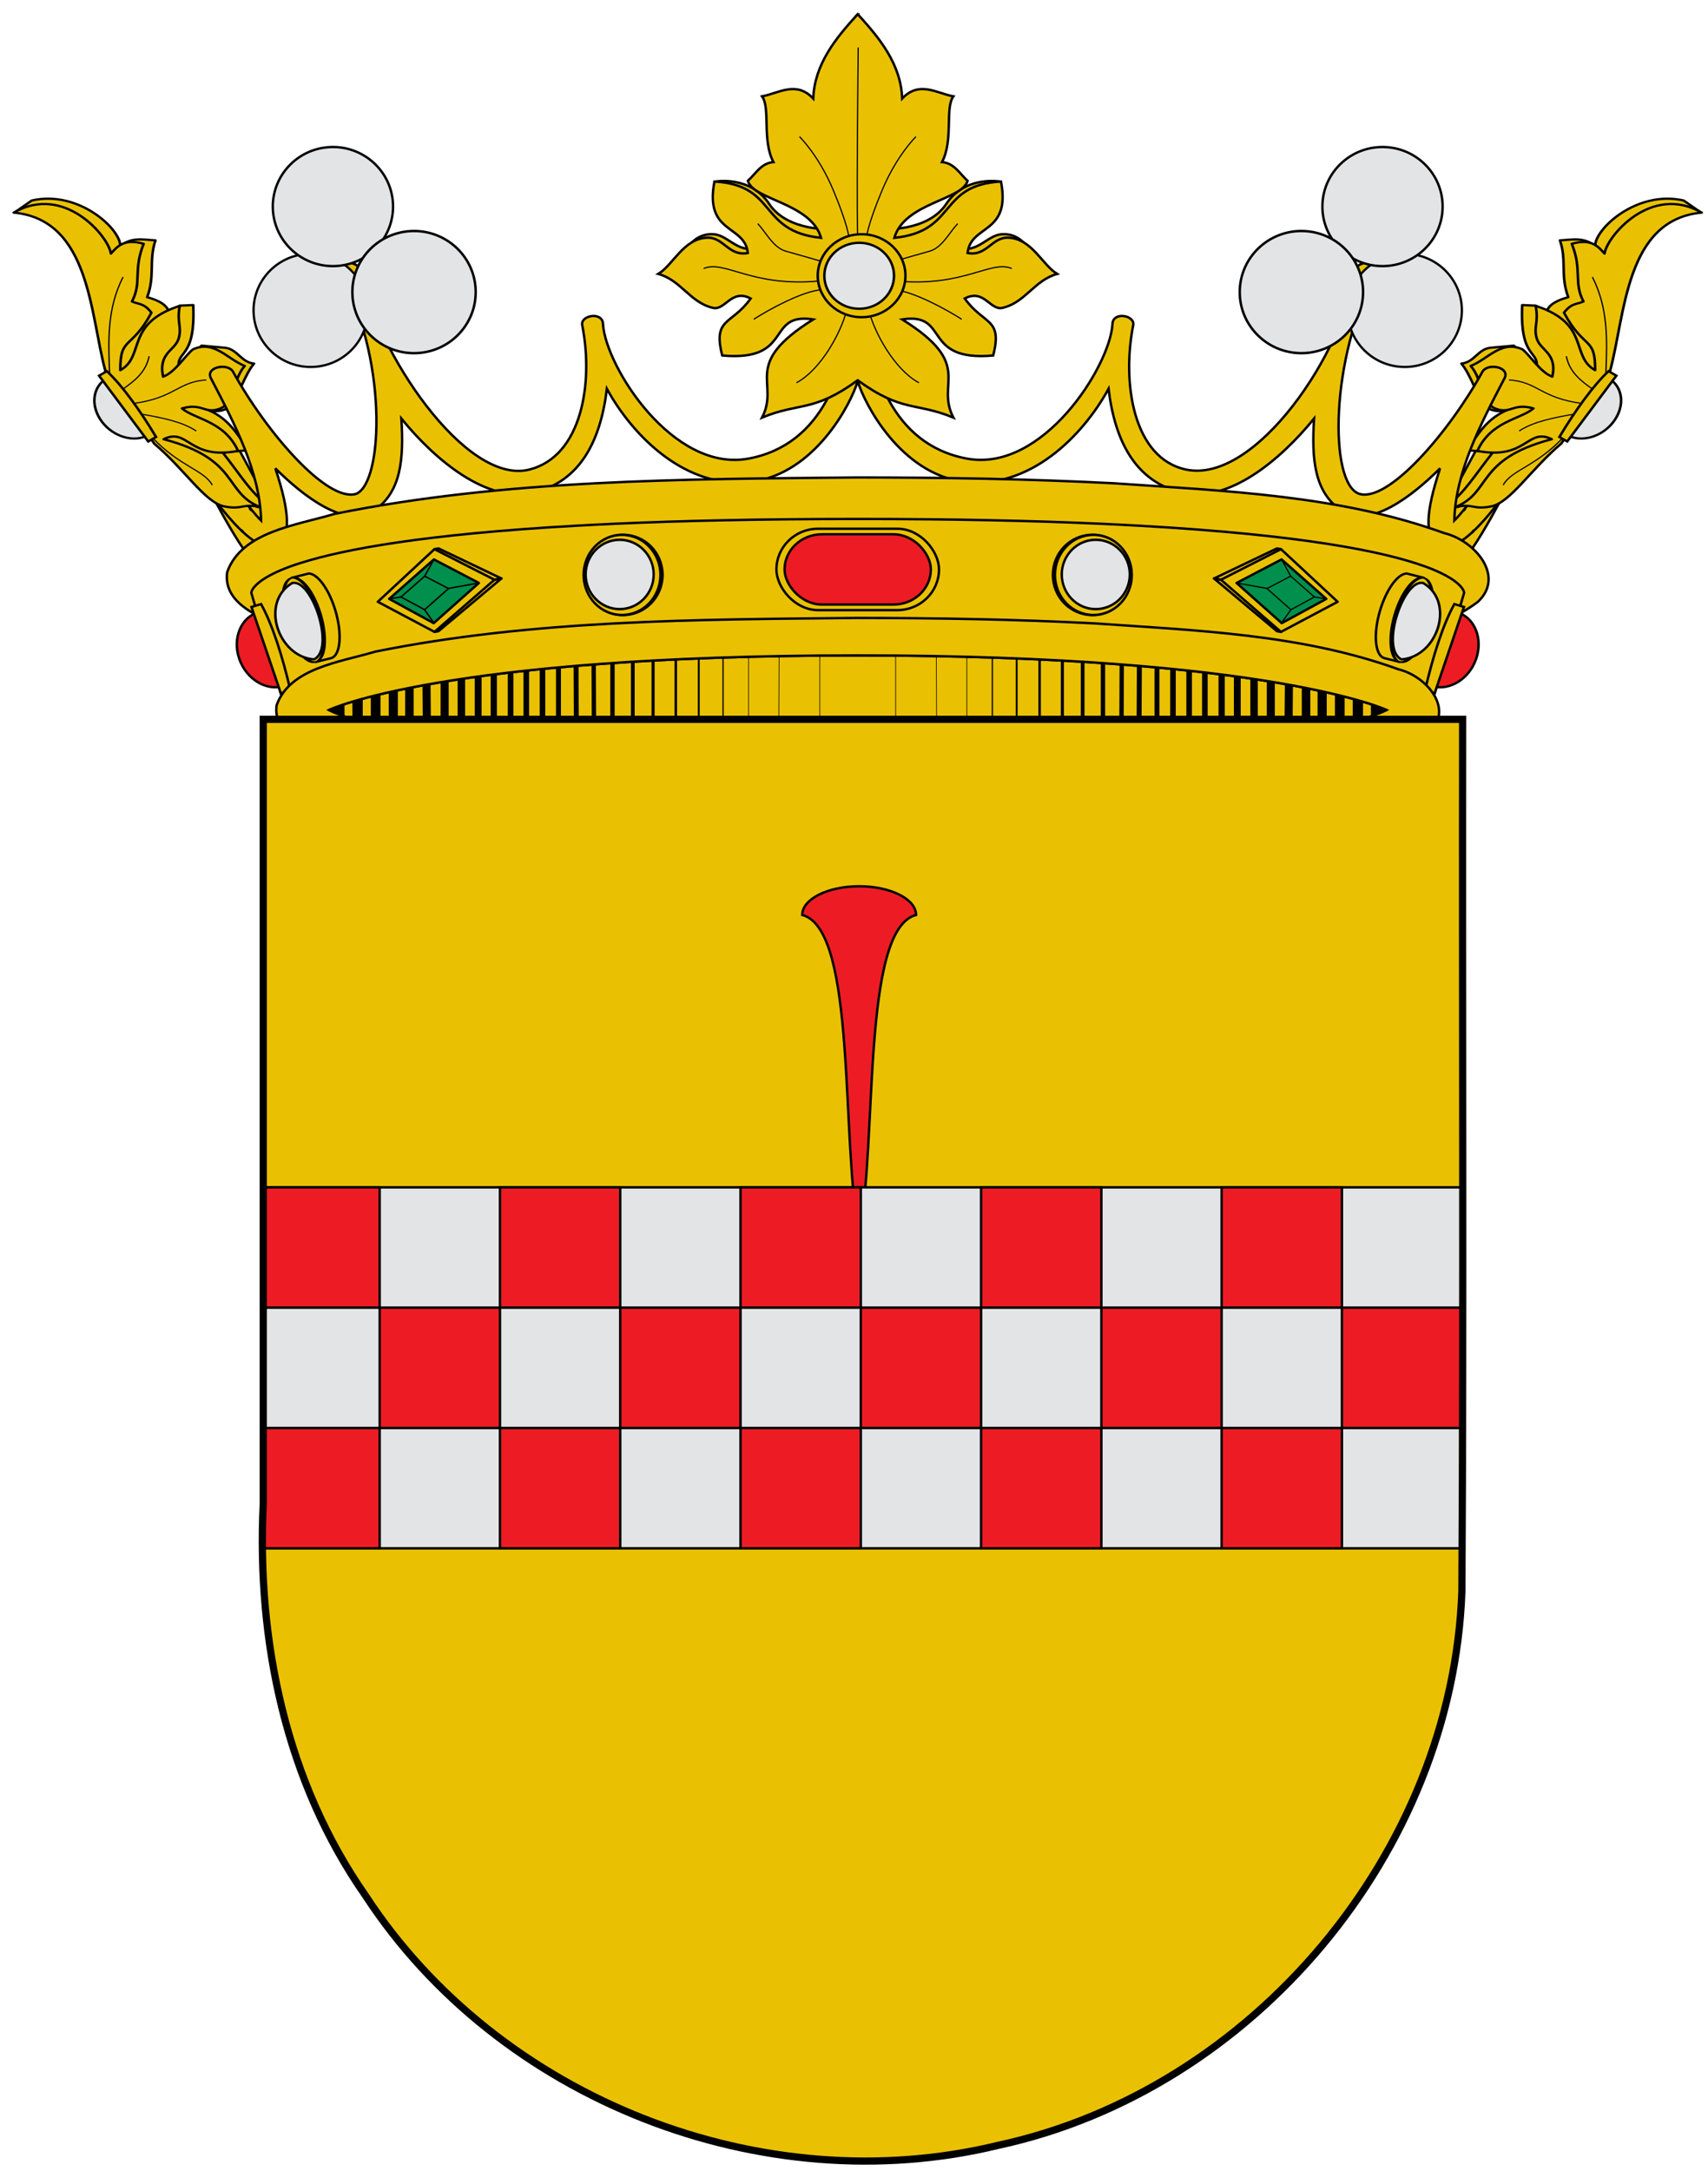<?xml version="1.0" encoding="UTF-8" standalone="no"?>
<!-- Created with Inkscape (http://www.inkscape.org/) -->

<svg
   xmlns:dc="http://purl.org/dc/elements/1.1/"
   xmlns:cc="http://creativecommons.org/ns#"
   xmlns:rdf="http://www.w3.org/1999/02/22-rdf-syntax-ns#"
   xmlns:svg="http://www.w3.org/2000/svg"
   xmlns="http://www.w3.org/2000/svg"
   xmlns:sodipodi="http://sodipodi.sourceforge.net/DTD/sodipodi-0.dtd"
   xmlns:inkscape="http://www.inkscape.org/namespaces/inkscape"
   width="710"
   height="901.977"
   id="svg3364"
   sodipodi:version="0.32"
   inkscape:version="0.48.2 r9819"
   sodipodi:docname="marques de ayamonte.svg"
   inkscape:output_extension="org.inkscape.output.svg.inkscape"
   version="1.0"
   sodipodi:modified="true">
  <defs
     id="defs3366">
    <clipPath
       clipPathUnits="userSpaceOnUse"
       id="clipPath4104">
      <path
         inkscape:connector-curvature="0"
         style="fill:none;stroke:#000000;stroke-width:3;stroke-linecap:butt;stroke-linejoin:miter;stroke-miterlimit:4;stroke-opacity:1;stroke-dasharray:none;stroke-dashoffset:0;marker:none;visibility:visible;display:inline;overflow:visible;enable-background:accumulate"
         d="m 551.361,33.443 c -0.204,120.745 0.411,241.503 -0.312,362.239 -3.847,108.357 -86.787,207.326 -192.7,230.21 -97.983,23.87 -207.672,-19.027 -262.977,-103.621 C 62.249,474.959 50.051,416.41 52.783,359.418 c 0,-108.658 0,-217.317 0,-325.975 166.193,0 332.386,0 498.578,0 z"
         id="path4106" />
    </clipPath>
    <clipPath
       clipPathUnits="userSpaceOnUse"
       id="clipPath4090">
      <path
         inkscape:connector-curvature="0"
         style="fill:none;stroke:#000000;stroke-width:3;stroke-linecap:butt;stroke-linejoin:miter;stroke-miterlimit:4;stroke-opacity:1;stroke-dasharray:none;stroke-dashoffset:0;marker:none;visibility:visible;display:inline;overflow:visible;enable-background:accumulate"
         d="m 549.448,37.269 c -0.204,120.745 0.411,241.503 -0.312,362.239 -3.847,108.357 -86.787,207.326 -192.7,230.21 -97.983,23.87 -207.672,-19.027 -262.977,-103.621 -33.122,-47.311 -45.32,-105.86 -42.589,-162.852 0,-108.658 0,-217.317 0,-325.975 166.193,0 332.386,0 498.578,0 z"
         id="path4092" />
    </clipPath>
  </defs>
  <sodipodi:namedview
     id="base"
     pagecolor="#ffffff"
     bordercolor="#666666"
     borderopacity="1.0"
     inkscape:pageopacity="0.0"
     inkscape:pageshadow="2"
     inkscape:zoom="0.56156871"
     inkscape:cx="245.55536"
     inkscape:cy="478.13145"
     inkscape:document-units="px"
     inkscape:current-layer="layer1"
     inkscape:window-width="1280"
     inkscape:window-height="742"
     inkscape:window-x="0"
     inkscape:window-y="0"
     width="550px"
     height="975px"
     showguides="true"
     inkscape:guide-bbox="true"
     showgrid="true"
     inkscape:window-maximized="0"
     inkscape:snap-global="true" />
  <g
     inkscape:label="Capa 1"
     inkscape:groupmode="layer"
     id="layer1"
     transform="translate(13.368,-181.007)">
    <g
       transform="matrix(1.282,0,0,1.269,-149.934,-141.894)"
       id="g2981">
      <path
         inkscape:connector-curvature="0"
         style="fill:#eac102;fill-rule:evenodd;stroke:#000000;stroke-width:0.784px;stroke-linecap:butt;stroke-linejoin:miter;stroke-opacity:1"
         d="m 596.594,411.785 c -8.118,15.083 -17.828,34.407 -25.332,32.044 -1.618,-0.647 -2.145,-4.401 0.277,-16.547 l 14.673,-27.447 c 2.03,-3.12 7.798,-0.757 8.167,2.495 l 2.215,9.456 z"
         id="path8972-1"
         sodipodi:nodetypes="cccccc" />
      <g
         id="g2970">
        <path
           inkscape:connector-curvature="0"
           style="fill:#eac102;fill-rule:evenodd;stroke:#000000;stroke-width:0.784px;stroke-linecap:butt;stroke-linejoin:miter;stroke-opacity:1"
           d="m 172.687,411.785 c 8.118,15.083 17.828,34.407 25.332,32.044 1.618,-0.647 2.145,-4.401 -0.277,-16.547 l -14.673,-27.447 c -2.03,-3.12 -7.798,-0.757 -8.167,2.495 l -2.215,9.456 z"
           id="path8966-7"
           sodipodi:nodetypes="cccccc" />
        <path
           inkscape:connector-curvature="0"
           id="path8968-4"
           d="m 185.113,428.459 2.675,-7.438 c -5.424,-6.621 -13.806,-18.692 -22.785,-33.699 -1.856,-3.106 -8.216,-1.273 -6.699,2.177 12.12,21.777 20.733,33.233 26.809,38.961 z"
           style="fill:#eac102;fill-rule:evenodd;stroke:#000000;stroke-width:0.784px;stroke-linecap:butt;stroke-linejoin:miter;stroke-opacity:1" />
        <g
           transform="matrix(0.393,0,0,0.349,-776.354,331.259)"
           id="g8978-0">
          <path
             inkscape:connector-curvature="0"
             style="fill:#eac102;fill-rule:evenodd;stroke:#000000;stroke-width:2.118;stroke-linecap:round;stroke-linejoin:round;stroke-miterlimit:4;stroke-opacity:1;stroke-dasharray:none"
             d="m 2259.22,-21.284 13.513,-10.7 c 38.724,-10.032 73.253,26.827 73.025,42.666 9.679,-8.806 19.359,-5.788 29.038,-5.28 -5.725,18.921 -0.138,33.015 -6.864,53.325 8.969,2.785 15.989,6.738 17.951,13.727 l 8.975,-5.808 11.087,-0.528 c 2.122,52.753 -15.08,41.159 -11.615,60.716 l 18.479,-22.703 20.063,2.112 c 9.82,1.864 12.627,13.462 23.23,14.783 -7.483,10.116 -12.039,27.911 -19.007,40.126 -8.556,6.212 -16.075,5.173 -23.231,1.584 23.334,8.588 29.449,28.737 38.542,39.598 -9.559,0.528 -18.142,1.584 -22.175,2.112 14.738,21.028 23.153,37.859 37.486,49.629 l -8.447,1.584 -43.821,-21.647 -36.958,-38.014 -45.405,-70.22 -1.584,-110.873 c -23.151,-11.794 -19.606,-39.159 -72.283,-36.19 z"
             id="path8980-9"
             sodipodi:nodetypes="ccccccccccccccccccccccc" />
          <path
             inkscape:connector-curvature="0"
             style="fill:#eac102;fill-rule:evenodd;stroke:#000000;stroke-width:2.118px;stroke-linecap:butt;stroke-linejoin:round;stroke-opacity:1"
             d="m 2257.836,-20.617 c 63.056,6.588 63.011,95.73 75.585,148.407 l 40.318,68.266 c 25.497,24.639 41.98,55.29 57.751,58.904 15.276,3.5 14.218,-3.019 29.758,0.658 -30.425,-13.526 -16.494,-44.747 -79.72,-63.685 20.446,-11.327 20.445,19.878 61.394,10.996 -11.231,-28.088 -35.371,-29.443 -46.274,-39.86 16.707,-5.397 18.54,5.343 30.697,0.458 13.499,-5.423 10.385,-26.335 21.075,-40.318 -13.993,-6.173 -25.368,-24.565 -42.609,-15.578 -5.992,4.969 -14.814,21.736 -24.741,25.657 -4.177,-22.38 9.867,-24.388 12.829,-35.737 2.934,-11.245 -1.754,-14.662 0.916,-30.697 -45.422,16.762 -28.28,47.084 -49.031,60.369 -0.213,-32.214 8.898,-18.514 25.665,-53.954 -6.33,-9.421 -10.793,-7.643 -16.036,-10.538 8.329,-18.001 0.795,-28.962 9.621,-54.063 -16.679,-5.572 -22.356,3.466 -27.032,9.163 -1.695,-15.593 -38.161,-65.957 -80.167,-38.448 z"
             id="path8982-4"
             sodipodi:nodetypes="ccczcccczccczccccccc" />
          <path
             inkscape:connector-curvature="0"
             id="path8984-8"
             style="fill:none;stroke:#000000;stroke-width:1.059;stroke-linecap:butt;stroke-linejoin:miter;stroke-miterlimit:4;stroke-opacity:1;stroke-dasharray:none"
             d="m 2348.03,39.813 c -13.443,30.094 -12.093,60.188 -11.112,90.282 m 32.641,-15.973 c -2.704,15.121 -12.25,23.4 -22.223,31.252 m 69.448,-9.028 c -23.958,1.778 -25.712,17.052 -61.114,22.223 m 6.945,9.723 c 17.158,3.445 34.119,7.087 45.836,15.973 m -36.807,5.556 c 23.369,28.198 42.978,30.734 50.002,45.141" />
          <g
             id="g8986-8"
             transform="matrix(-0.928,0.61,0.61,0.928,3844.27,-1752.902)">
            <path
               inkscape:connector-curvature="0"
               style="fill:#e3e4e5;fill-opacity:1;fill-rule:nonzero;stroke:#000000;stroke-width:1.907;stroke-linecap:butt;stroke-linejoin:miter;stroke-miterlimit:4;stroke-opacity:1;stroke-dasharray:none;stroke-dashoffset:0;marker:none;visibility:visible;display:inline;overflow:visible;enable-background:accumulate"
               d="m 2069.062,730.688 c 0.224,0.008 0.431,0.094 0.656,0.094 12.759,0 23.094,-12.766 23.094,-28.5 0,-15.734 -10.335,-28.5 -23.094,-28.5 -0.225,0 -0.432,0.086 -0.656,0.094 l 0,56.812 z"
               id="path8988-2" />
            <path
               inkscape:connector-curvature="0"
               style="fill:#eac102;fill-opacity:1;fill-rule:nonzero;stroke:#000000;stroke-width:1.907;stroke-linecap:butt;stroke-linejoin:miter;stroke-miterlimit:4;stroke-opacity:1;stroke-dashoffset:0;marker:none;visibility:visible;display:inline;overflow:visible;enable-background:accumulate"
               d="m 2066.286,668.732 6.95,0 0,66.529 -6.95,0 c -2.458,-25.69 -2.862,-50.125 0,-66.529 z"
               id="path8990-4"
               sodipodi:nodetypes="ccccc" />
          </g>
        </g>
      </g>
      <g
         id="g2960">
        <path
           inkscape:connector-curvature="0"
           id="path8974-5"
           d="m 581.412,421.114 2.675,7.438 c 6.081,-5.7 14.716,-17.172 26.895,-39.054 1.517,-3.45 -4.843,-5.282 -6.699,-2.177 -9.021,15.077 -17.45,27.193 -22.871,33.793 z"
           style="fill:#eac102;fill-rule:evenodd;stroke:#000000;stroke-width:0.784px;stroke-linecap:butt;stroke-linejoin:miter;stroke-opacity:1" />
        <g
           id="g8992-5"
           transform="matrix(-0.393,0,0,0.349,1545.64,331.259)">
          <path
             inkscape:connector-curvature="0"
             sodipodi:nodetypes="ccccccccccccccccccccccc"
             id="path8994-1"
             d="m 2259.22,-21.284 13.513,-10.7 c 38.724,-10.032 73.253,26.827 73.025,42.666 9.679,-8.806 19.359,-5.788 29.038,-5.28 -5.725,18.921 -0.138,33.015 -6.864,53.325 8.969,2.785 15.989,6.738 17.951,13.727 l 8.975,-5.808 11.087,-0.528 c 2.122,52.753 -15.08,41.159 -11.615,60.716 l 18.479,-22.703 20.063,2.112 c 9.82,1.864 12.627,13.462 23.23,14.783 -7.483,10.116 -12.039,27.911 -19.007,40.126 -8.556,6.212 -16.075,5.173 -23.231,1.584 23.334,8.588 29.449,28.737 38.542,39.598 -9.559,0.528 -18.142,1.584 -22.175,2.112 14.738,21.028 23.153,37.859 37.486,49.629 l -8.447,1.584 -43.821,-21.647 -36.958,-38.014 -45.405,-70.22 -1.584,-110.873 c -23.151,-11.794 -19.606,-39.159 -72.283,-36.19 z"
             style="fill:#eac102;fill-rule:evenodd;stroke:#000000;stroke-width:2.118;stroke-linecap:round;stroke-linejoin:round;stroke-miterlimit:4;stroke-opacity:1;stroke-dasharray:none" />
          <path
             inkscape:connector-curvature="0"
             sodipodi:nodetypes="ccczcccczccczccccccc"
             id="path8996-7"
             d="m 2257.836,-20.617 c 63.056,6.588 63.011,95.73 75.585,148.407 l 40.318,68.266 c 25.497,24.639 41.98,55.29 57.751,58.904 15.276,3.5 14.218,-3.019 29.758,0.658 -30.425,-13.526 -16.494,-44.747 -79.72,-63.685 20.446,-11.327 20.445,19.878 61.394,10.996 -11.231,-28.088 -35.371,-29.443 -46.274,-39.86 16.707,-5.397 18.54,5.343 30.697,0.458 13.499,-5.423 10.385,-26.335 21.075,-40.318 -13.993,-6.173 -25.368,-24.565 -42.609,-15.578 -5.992,4.969 -14.814,21.736 -24.741,25.657 -4.177,-22.38 9.867,-24.388 12.829,-35.737 2.934,-11.245 -1.754,-14.662 0.916,-30.697 -45.422,16.762 -28.28,47.084 -49.031,60.369 -0.213,-32.214 8.898,-18.514 25.665,-53.954 -6.33,-9.421 -10.793,-7.643 -16.036,-10.538 8.329,-18.001 0.795,-28.962 9.621,-54.063 -16.679,-5.572 -22.356,3.466 -27.032,9.163 -1.695,-15.593 -38.161,-65.957 -80.167,-38.448 z"
             style="fill:#eac102;fill-rule:evenodd;stroke:#000000;stroke-width:2.118px;stroke-linecap:butt;stroke-linejoin:round;stroke-opacity:1" />
          <path
             inkscape:connector-curvature="0"
             d="m 2348.03,39.813 c -13.443,30.094 -12.093,60.188 -11.112,90.282 m 32.641,-15.973 c -2.704,15.121 -12.25,23.4 -22.223,31.252 m 69.448,-9.028 c -23.958,1.778 -25.712,17.052 -61.114,22.223 m 6.945,9.723 c 17.158,3.445 34.119,7.087 45.836,15.973 m -36.807,5.556 c 23.369,28.198 42.978,30.734 50.002,45.141"
             style="fill:none;stroke:#000000;stroke-width:1.059;stroke-linecap:butt;stroke-linejoin:miter;stroke-miterlimit:4;stroke-opacity:1;stroke-dasharray:none"
             id="path8998-1" />
          <g
             transform="matrix(-0.928,0.61,0.61,0.928,3844.27,-1752.902)"
             id="g9000-1">
            <path
               inkscape:connector-curvature="0"
               id="path9002-5"
               d="m 2069.062,730.688 c 0.224,0.008 0.431,0.094 0.656,0.094 12.759,0 23.094,-12.766 23.094,-28.5 0,-15.734 -10.335,-28.5 -23.094,-28.5 -0.225,0 -0.432,0.086 -0.656,0.094 l 0,56.812 z"
               style="fill:#e3e4e5;fill-opacity:1;fill-rule:nonzero;stroke:#000000;stroke-width:1.907;stroke-linecap:butt;stroke-linejoin:miter;stroke-miterlimit:4;stroke-opacity:1;stroke-dasharray:none;stroke-dashoffset:0;marker:none;visibility:visible;display:inline;overflow:visible;enable-background:accumulate" />
            <path
               inkscape:connector-curvature="0"
               sodipodi:nodetypes="ccccc"
               id="path9004-2"
               d="m 2066.286,668.732 6.95,0 0,66.529 -6.95,0 c -2.458,-25.69 -2.862,-50.125 0,-66.529 z"
               style="fill:#eac102;fill-opacity:1;fill-rule:nonzero;stroke:#000000;stroke-width:1.907;stroke-linecap:butt;stroke-linejoin:miter;stroke-miterlimit:4;stroke-opacity:1;stroke-dashoffset:0;marker:none;visibility:visible;display:inline;overflow:visible;enable-background:accumulate" />
          </g>
        </g>
      </g>
      <path
         inkscape:connector-curvature="0"
         sodipodi:nodetypes="ccscscsccccccccscscscscscscscsccccccccsccscc"
         style="fill:#eac102;fill-rule:evenodd;stroke:#000000;stroke-width:0.784px;stroke-linecap:butt;stroke-linejoin:miter;stroke-opacity:1"
         d="m 384.692,355.764 c -1.369,0.017 -2.752,0.879 -2.797,2.526 -1.26,16.303 -7.933,41.716 -32.699,46.318 -24.564,4.565 -46.223,-30.134 -47.14,-43.932 0.014,-2.06 -1.653,-2.859 -3.337,-2.77 -1.909,0.101 -3.846,1.34 -3.374,3.166 3.664,18.838 -0.182,42.79 -17.178,47.121 -20.841,5.311 -49.787,-39.142 -54.625,-64.754 -1.222,-4.724 -8.254,-2.873 -6.908,0.594 15.313,25.974 14.546,68.256 5.374,72.11 -9.402,2.865 -29.014,-20.002 -40.024,-40.16 -1.873,-2.728 -8.767,-1.311 -7.129,2.188 8.013,15.486 15.971,30.969 16.343,46.714 -0.919,-0.913 -2.109,-2.276 -3.411,-3.865 l -2.675,7.438 c 6.46,6.09 10.052,5.697 11.853,4.086 3.603,-3.224 3.675,-9.891 -1.153,-24.748 8.887,8.969 22.858,19.972 31.852,13.91 8.995,-6.062 9.823,-16.99 9.006,-30.219 11.003,13.663 27.734,27.759 42.748,24.259 15.211,-3.546 21.851,-16.951 23.889,-34.002 8.382,15.455 25.656,33.124 46.944,30.417 20.452,-2.6 32.2,-25.414 34.392,-32.92 2.192,7.505 13.953,30.319 34.404,32.92 21.288,2.707 38.55,-14.962 46.932,-30.417 2.038,17.051 8.678,30.456 23.889,34.002 15.014,3.5 31.744,-10.596 42.748,-24.259 -0.818,13.229 0.011,24.157 9.006,30.219 8.995,6.062 22.965,-4.941 31.852,-13.91 -4.828,14.857 -4.756,21.524 -1.153,24.748 1.793,1.604 5.362,2.01 11.767,-3.993 l -2.675,-7.438 c -1.27,1.546 -2.424,2.876 -3.325,3.772 0.372,-15.745 8.33,-31.228 16.343,-46.714 1.639,-3.5 -5.244,-4.916 -7.116,-2.188 -11.01,20.158 -30.622,43.025 -40.024,40.16 -10.005,-3.289 -9.375,-45.139 5.362,-72.11 1.346,-3.466 -5.686,-5.317 -6.908,-0.594 -3.2,26.017 -32.053,69.541 -54.613,64.754 -17.156,-3.641 -20.854,-28.283 -17.19,-47.121 0.889,-3.438 -6.728,-4.79 -6.699,-0.396 -0.917,13.797 -22.588,48.496 -47.153,43.932 -24.766,-4.602 -31.426,-30.014 -32.687,-46.318 0.011,-1.714 -1.343,-2.543 -2.712,-2.526 z"
         id="path9006-7" />
      <g
         id="g2938">
        <path
           inkscape:connector-curvature="0"
           sodipodi:nodetypes="czccczcc"
           id="path9038-6"
           d="m 338.435,313.893 c 0,0 11.356,-2.076 17.495,7.326 6.032,9.238 20.748,8.271 20.748,8.271 l -6.224,20.796 -40.112,-15.597 c -0.279,0 2.461,-3.924 7.607,-3.545 5.146,0.379 8.061,7.188 15.906,4.017 l -15.42,-21.268 z"
           style="fill:#eac102;fill-rule:evenodd;stroke:#000000;stroke-width:0.784px;stroke-linecap:butt;stroke-linejoin:miter;stroke-opacity:1" />
        <path
           inkscape:connector-curvature="0"
           style="fill:#eac102;fill-rule:evenodd;stroke:#000000;stroke-width:0.784px;stroke-linecap:butt;stroke-linejoin:miter;stroke-opacity:1"
           d="m 430.85,313.893 c 0,0 -11.356,-2.076 -17.495,7.326 -6.032,9.238 -20.748,8.271 -20.748,8.271 l 6.224,20.796 40.112,-15.597 c 0.279,0 -2.461,-3.924 -7.607,-3.545 -5.146,0.379 -8.061,7.188 -15.906,4.017 l 15.42,-21.268 z"
           id="path9040-1"
           sodipodi:nodetypes="czccczcc" />
        <path
           inkscape:connector-curvature="0"
           id="path9042-4"
           d="m 384.544,259.204 c -6.901,7.641 -13.935,16.23 -14.316,27.517 -5.533,-5.912 -11.069,-1.777 -16.601,-0.718 2.78,3.835 -0.079,14.347 3.686,21.515 -4.027,0.325 -5.846,3.968 -8.294,6.134 1.649,6.287 20.465,7.177 23.741,18.668 -20.487,-2.094 -13.999,-17.287 -34.579,-18.429 -3.289,17.374 9.817,13.934 10.838,23.392 -6.257,1.203 -7.82,-5.276 -13.271,-5.013 -7.64,0.369 -10.946,8.934 -15.778,11.866 7.448,2.08 10.246,9.35 17.719,11.11 4.039,0.951 5.941,-6.371 12.251,-3.074 -6.189,8.797 -12.362,6.213 -9.228,18.668 23.424,2.119 13.851,-14.242 29.516,-11.815 -23.661,14.924 -10.661,20.595 -16.601,32.146 12.189,-5.094 16.574,-1.609 31.015,-12.219 14.441,10.61 18.826,7.124 31.015,12.219 -5.94,-11.551 7.06,-17.222 -16.601,-32.146 15.665,-2.427 6.092,13.935 29.516,11.815 3.133,-12.455 -3.04,-9.871 -9.228,-18.668 6.31,-3.297 8.212,4.025 12.251,3.074 7.474,-1.76 10.272,-9.03 17.719,-11.11 -4.831,-2.932 -8.138,-11.497 -15.778,-11.866 -5.451,-0.263 -7.014,6.216 -13.271,5.013 1.021,-9.457 14.128,-6.018 10.838,-23.392 -20.58,1.142 -14.092,16.334 -34.579,18.429 3.275,-11.491 22.092,-12.38 23.741,-18.668 -2.449,-2.167 -4.267,-5.81 -8.294,-6.134 3.765,-7.168 0.907,-17.679 3.686,-21.515 -5.533,-1.059 -11.069,-5.194 -16.601,0.718 -0.38,-11.287 -7.415,-19.876 -14.316,-27.517 l -0.098,-0.101 -0.098,0.101 z"
           style="fill:#eac102;fill-rule:evenodd;stroke:#000000;stroke-width:0.784px;stroke-linecap:butt;stroke-linejoin:miter;stroke-opacity:1"
           sodipodi:nodetypes="ccccccccscscccccccccscscccccccccc" />
        <path
           inkscape:connector-curvature="0"
           d="m 384.801,333.737 c -0.713,-1.316 0,-63.595 0,-63.595 m -3.74,85.883 c -1.849,7.468 -8.423,19.424 -16.136,23.664 m 8.099,-30.369 c -6.119,0.318 -17.443,6.628 -21.972,9.588 m 20.902,-12.434 c -21.631,2.015 -30.459,-6.941 -37.151,-4.15 m 38.047,-2.304 c 0,0 -5.311,-1.588 -11.539,-3.334 -4.002,-1.122 -6.426,-6.144 -8.98,-8.903 m 29.505,4.602 c 0,0 -0.32,-4.153 -5.167,-15.789 -4.697,-11.278 -10.803,-17.293 -10.803,-17.293 m 22.359,56.722 c 1.849,7.468 8.423,19.424 16.136,23.664 m -8.099,-30.369 c 6.119,0.318 17.443,6.628 21.972,9.588 m -20.902,-12.434 c 21.631,2.015 30.459,-6.941 37.151,-4.15 m -38.047,-2.304 c 0,0 5.311,-1.588 11.539,-3.334 4.002,-1.122 6.426,-6.144 8.98,-8.903 m -29.505,4.602 c 0,0 0.32,-4.153 5.167,-15.789 4.697,-11.278 10.803,-17.293 10.803,-17.293"
           style="fill:none;stroke:#000000;stroke-width:0.392;stroke-linecap:round;stroke-linejoin:miter;stroke-miterlimit:4;stroke-opacity:1;stroke-dasharray:none"
           id="path9044-2" />
        <path
           sodipodi:type="arc"
           style="fill:#eac102;fill-opacity:1;fill-rule:evenodd;stroke:#000000;stroke-width:1.555;stroke-linecap:round;stroke-linejoin:round;stroke-miterlimit:4;stroke-opacity:1;stroke-dasharray:none;stroke-dashoffset:0;marker:none;visibility:visible;display:inline;overflow:visible;enable-background:accumulate"
           id="path9048-3"
           sodipodi:cx="2962.3679"
           sodipodi:cy="81.516876"
           sodipodi:rx="27.554184"
           sodipodi:ry="27.554184"
           d="m 2989.922,81.517 c 0,15.218 -12.336,27.554 -27.554,27.554 -15.218,0 -27.554,-12.336 -27.554,-27.554 0,-15.218 12.336,-27.554 27.554,-27.554 15.218,0 27.554,12.336 27.554,27.554 z"
           transform="matrix(0.516,0,0,0.493,-1142.681,304.533)" />
        <path
           transform="matrix(0.41,0,0,0.392,-829.452,312.784)"
           d="m 2989.922,81.517 c 0,15.218 -12.336,27.554 -27.554,27.554 -15.218,0 -27.554,-12.336 -27.554,-27.554 0,-15.218 12.336,-27.554 27.554,-27.554 15.218,0 27.554,12.336 27.554,27.554 z"
           sodipodi:ry="27.554184"
           sodipodi:rx="27.554184"
           sodipodi:cy="81.516876"
           sodipodi:cx="2962.3679"
           id="path9050-2"
           style="fill:#e3e4e5;fill-opacity:1;fill-rule:evenodd;stroke:#000000;stroke-width:1.956;stroke-linecap:round;stroke-linejoin:round;stroke-miterlimit:4;stroke-opacity:1;stroke-dasharray:none;stroke-dashoffset:0;marker:none;visibility:visible;display:inline;overflow:visible;enable-background:accumulate"
           sodipodi:type="arc" />
      </g>
      <path
         inkscape:connector-curvature="0"
         id="path9052-2"
         d="m 384.468,410.766 c -56.613,0.564 -113.876,0.617 -169.475,11.941 -12.408,3.739 -30.146,5.827 -34.804,19.07 -1.528,11.061 12.501,15.749 21.263,18.789 41.744,11.963 85.853,12.976 129.105,14.847 67.291,1.289 135.015,1.812 201.806,-7.122 18.247,-3.365 38.339,-5.442 53.344,-16.78 8.96,-8.379 -0.958,-20.095 -10.862,-22.505 -33.977,-12.447 -71.036,-13.782 -106.972,-16.317 -27.773,-1.447 -55.595,-1.905 -83.407,-1.923 z"
         style="fill:#eac102;fill-rule:evenodd;stroke:#000000;stroke-width:0.784px;stroke-linecap:butt;stroke-linejoin:miter;stroke-opacity:1" />
      <path
         inkscape:connector-curvature="0"
         id="path9054-1"
         d="m 384.643,424.363 c -30.857,0 -56.88,0.574 -78.812,1.571 -4.387,0.2 -8.621,0.422 -12.688,0.652 -48.771,2.767 -74.923,7.658 -88.938,12.126 -1.168,0.372 -2.276,0.732 -3.281,1.097 -5.012,1.821 -8.094,3.565 -9.969,4.981 -0.369,0.279 -0.686,0.546 -0.969,0.8 -0.293,0.264 -0.537,0.506 -0.75,0.741 -1.253,1.383 -1.219,2.224 -1.219,2.224 l 10.656,36.733 34.844,0 302.25,0 34.844,0 10.656,-36.733 c 0,0 0.034,-0.84 -1.219,-2.224 -0.212,-0.235 -0.457,-0.477 -0.75,-0.741 -1.715,-1.549 -4.922,-3.595 -10.937,-5.781 -0.009,-0.003 -0.023,0.003 -0.031,0 -13.071,-4.744 -39.351,-10.225 -92.188,-13.223 -0.01,-5.7e-4 -0.021,5.7e-4 -0.031,0 -4.066,-0.231 -8.27,-0.453 -12.656,-0.652 -21.933,-0.998 -47.954,-1.571 -78.812,-1.571 z"
         style="fill:#eac102;fill-opacity:1;fill-rule:evenodd;stroke:#000000;stroke-width:0.784px;stroke-linecap:butt;stroke-linejoin:miter;stroke-opacity:1" />
      <path
         transform="matrix(0.553,0,0,0.569,-519.955,40.359)"
         d="m 1796.348,707.071 c 0,12.739 -10.327,23.066 -23.066,23.066 -12.739,0 -23.066,-10.327 -23.066,-23.066 0,-12.739 10.327,-23.066 23.066,-23.066 12.739,0 23.066,10.327 23.066,23.066 z"
         sodipodi:ry="23.065676"
         sodipodi:rx="23.065676"
         sodipodi:cy="707.07074"
         sodipodi:cx="1773.2821"
         id="path9058-6"
         style="fill:#eac102;fill-opacity:1;fill-rule:evenodd;stroke:#000000;stroke-width:1.399px;stroke-linecap:round;stroke-linejoin:round;stroke-miterlimit:4;stroke-opacity:1;stroke-dasharray:none;stroke-dashoffset:0;marker:none;visibility:visible;display:inline;overflow:visible;enable-background:accumulate"
         sodipodi:type="arc" />
      <path
         sodipodi:type="arc"
         style="fill:#eac102;fill-opacity:1;fill-rule:evenodd;stroke:#000000;stroke-width:1.415px;stroke-linecap:round;stroke-linejoin:round;stroke-miterlimit:4;stroke-opacity:1;stroke-dasharray:none;stroke-dashoffset:0;marker:none;visibility:visible;display:inline;overflow:visible;enable-background:accumulate"
         id="path9060-8"
         sodipodi:cx="1773.2821"
         sodipodi:cy="707.07074"
         sodipodi:rx="23.065676"
         sodipodi:ry="23.065676"
         d="m 1796.348,707.071 c 0,12.739 -10.327,23.066 -23.066,23.066 -12.739,0 -23.066,-10.327 -23.066,-23.066 0,-12.739 10.327,-23.066 23.066,-23.066 12.739,0 23.066,10.327 23.066,23.066 z"
         transform="matrix(0.54,0,0,0.569,-496.506,40.359)" />
      <path
         transform="matrix(0.478,0,0,0.492,-385.798,94.651)"
         d="m 1796.348,707.071 c 0,12.739 -10.327,23.066 -23.066,23.066 -12.739,0 -23.066,-10.327 -23.066,-23.066 0,-12.739 10.327,-23.066 23.066,-23.066 12.739,0 23.066,10.327 23.066,23.066 z"
         sodipodi:ry="23.065676"
         sodipodi:rx="23.065676"
         sodipodi:cy="707.07074"
         sodipodi:cx="1773.2821"
         id="path9062-5"
         style="fill:#e3e4e5;fill-opacity:1;fill-rule:evenodd;stroke:#000000;stroke-width:1.617px;stroke-linecap:round;stroke-linejoin:round;stroke-miterlimit:4;stroke-opacity:1;stroke-dasharray:none;stroke-dashoffset:0;marker:none;visibility:visible;display:inline;overflow:visible;enable-background:accumulate"
         sodipodi:type="arc" />
      <path
         sodipodi:type="arc"
         style="fill:#eac102;fill-opacity:1;fill-rule:evenodd;stroke:#000000;stroke-width:1.399px;stroke-linecap:round;stroke-linejoin:round;stroke-miterlimit:4;stroke-opacity:1;stroke-dasharray:none;stroke-dashoffset:0;marker:none;visibility:visible;display:inline;overflow:visible;enable-background:accumulate"
         id="path9066-7"
         sodipodi:cx="1773.2821"
         sodipodi:cy="707.07074"
         sodipodi:rx="23.065676"
         sodipodi:ry="23.065676"
         d="m 1796.348,707.071 c 0,12.739 -10.327,23.066 -23.066,23.066 -12.739,0 -23.066,-10.327 -23.066,-23.066 0,-12.739 10.327,-23.066 23.066,-23.066 12.739,0 23.066,10.327 23.066,23.066 z"
         transform="matrix(-0.553,0,0,0.569,1289.241,40.359)" />
      <path
         transform="matrix(-0.54,0,0,0.569,1265.792,40.359)"
         d="m 1796.348,707.071 c 0,12.739 -10.327,23.066 -23.066,23.066 -12.739,0 -23.066,-10.327 -23.066,-23.066 0,-12.739 10.327,-23.066 23.066,-23.066 12.739,0 23.066,10.327 23.066,23.066 z"
         sodipodi:ry="23.065676"
         sodipodi:rx="23.065676"
         sodipodi:cy="707.07074"
         sodipodi:cx="1773.2821"
         id="path9068-6"
         style="fill:#eac102;fill-opacity:1;fill-rule:evenodd;stroke:#000000;stroke-width:1.415px;stroke-linecap:round;stroke-linejoin:round;stroke-miterlimit:4;stroke-opacity:1;stroke-dasharray:none;stroke-dashoffset:0;marker:none;visibility:visible;display:inline;overflow:visible;enable-background:accumulate"
         sodipodi:type="arc" />
      <path
         sodipodi:type="arc"
         style="fill:#e3e4e5;fill-opacity:1;fill-rule:evenodd;stroke:#000000;stroke-width:1.617px;stroke-linecap:round;stroke-linejoin:round;stroke-miterlimit:4;stroke-opacity:1;stroke-dasharray:none;stroke-dashoffset:0;marker:none;visibility:visible;display:inline;overflow:visible;enable-background:accumulate"
         id="path9070-1"
         sodipodi:cx="1773.2821"
         sodipodi:cy="707.07074"
         sodipodi:rx="23.065676"
         sodipodi:ry="23.065676"
         d="m 1796.348,707.071 c 0,12.739 -10.327,23.066 -23.066,23.066 -12.739,0 -23.066,-10.327 -23.066,-23.066 0,-12.739 10.327,-23.066 23.066,-23.066 12.739,0 23.066,10.327 23.066,23.066 z"
         transform="matrix(-0.478,0,0,0.492,1155.084,94.651)" />
      <path
         inkscape:connector-curvature="0"
         style="fill:none;stroke:#000000;stroke-width:0.784px;stroke-linecap:round;stroke-linejoin:round;stroke-opacity:1"
         d="m 269.113,443.849 -20.416,-9.842 -1.308,0.238 19.471,10.014 2.252,-0.409 z"
         id="path9074-8"
         sodipodi:nodetypes="ccccc" />
      <path
         inkscape:connector-curvature="0"
         sodipodi:nodetypes="ccccc"
         id="path9076-9"
         d="m 269.113,443.849 -20.416,17.262 -1.308,0.238 19.471,-17.09 2.252,-0.409 z"
         style="fill:none;stroke:#000000;stroke-width:0.784px;stroke-linecap:round;stroke-linejoin:round;stroke-opacity:1" />
      <path
         inkscape:connector-curvature="0"
         style="fill:none;stroke:#000000;stroke-width:0.784px;stroke-linecap:round;stroke-linejoin:round;stroke-miterlimit:4;stroke-opacity:1;stroke-dasharray:none;stroke-dashoffset:0;marker:none;visibility:visible;display:inline;overflow:visible;enable-background:accumulate"
         d="m 247.36,461.307 -18.335,-9.826 18.293,-17.154"
         id="path9078-2"
         sodipodi:nodetypes="ccc" />
      <path
         inkscape:connector-curvature="0"
         style="fill:#008f4c;fill-rule:evenodd;stroke:#000000;stroke-width:0.784px;stroke-linecap:round;stroke-linejoin:round;stroke-opacity:1"
         d="m 261.801,445.317 -14.649,13.156 -14.435,-7.941 14.506,-12.922 14.578,7.706 z"
         id="path9082-7" />
      <path
         inkscape:connector-curvature="0"
         id="path9084-9"
         d="m 251.95,447.14 -7.749,6.935 -7.636,-4.176 7.673,-6.811 7.711,4.052 z"
         style="fill:none;stroke:#000000;stroke-width:0.47;stroke-linecap:round;stroke-linejoin:round;stroke-miterlimit:4;stroke-opacity:1;stroke-dasharray:none" />
      <path
         inkscape:connector-curvature="0"
         style="fill:none;stroke:#000000;stroke-width:0.47;stroke-linecap:round;stroke-linejoin:round;stroke-miterlimit:4;stroke-opacity:1;stroke-dasharray:none"
         d="m 247.223,458.391 -3.037,-4.313"
         id="path9086-5"
         sodipodi:nodetypes="cc" />
      <path
         inkscape:connector-curvature="0"
         style="fill:none;stroke:#000000;stroke-width:0.47;stroke-linecap:round;stroke-linejoin:round;stroke-miterlimit:4;stroke-opacity:1;stroke-dasharray:none"
         d="m 232.931,450.494 3.662,-0.613"
         id="path9088-4"
         sodipodi:nodetypes="cc" />
      <path
         inkscape:connector-curvature="0"
         style="fill:none;stroke:#000000;stroke-width:0.47;stroke-linecap:round;stroke-linejoin:round;stroke-miterlimit:4;stroke-opacity:1;stroke-dasharray:none"
         d="m 251.939,447.109 9.575,-1.74"
         id="path9090-3" />
      <path
         inkscape:connector-curvature="0"
         style="fill:none;stroke:#000000;stroke-width:0.47;stroke-linecap:round;stroke-linejoin:round;stroke-miterlimit:4;stroke-opacity:1;stroke-dasharray:none"
         d="m 244.204,443.146 3.019,-5.535"
         id="path9092-1"
         sodipodi:nodetypes="cc" />
      <path
         inkscape:connector-curvature="0"
         sodipodi:nodetypes="ccccc"
         id="path9096-2"
         d="m 500.172,443.849 20.416,-9.842 1.308,0.238 -19.471,10.014 -2.252,-0.409 z"
         style="fill:none;stroke:#000000;stroke-width:0.784px;stroke-linecap:round;stroke-linejoin:round;stroke-opacity:1" />
      <path
         inkscape:connector-curvature="0"
         style="fill:none;stroke:#000000;stroke-width:0.784px;stroke-linecap:round;stroke-linejoin:round;stroke-opacity:1"
         d="m 500.172,443.849 20.416,17.262 1.308,0.238 -19.471,-17.09 -2.252,-0.409 z"
         id="path9098-3"
         sodipodi:nodetypes="ccccc" />
      <path
         inkscape:connector-curvature="0"
         sodipodi:nodetypes="ccc"
         id="path9100-3"
         d="m 521.925,461.307 18.335,-9.826 -18.293,-17.154"
         style="fill:none;stroke:#000000;stroke-width:0.784px;stroke-linecap:round;stroke-linejoin:round;stroke-miterlimit:4;stroke-opacity:1;stroke-dasharray:none;stroke-dashoffset:0;marker:none;visibility:visible;display:inline;overflow:visible;enable-background:accumulate" />
      <path
         inkscape:connector-curvature="0"
         id="path9104-4"
         d="m 507.485,445.317 14.649,13.156 14.435,-7.941 -14.506,-12.922 -14.578,7.706 z"
         style="fill:#008f4c;fill-rule:evenodd;stroke:#000000;stroke-width:0.784px;stroke-linecap:round;stroke-linejoin:round;stroke-opacity:1" />
      <path
         inkscape:connector-curvature="0"
         style="fill:none;stroke:#000000;stroke-width:0.392;stroke-linecap:round;stroke-linejoin:round;stroke-miterlimit:4;stroke-opacity:1;stroke-dasharray:none"
         d="m 517.336,447.14 7.749,6.935 7.636,-4.176 -7.673,-6.811 -7.711,4.052 z"
         id="path9106-1" />
      <path
         inkscape:connector-curvature="0"
         sodipodi:nodetypes="cc"
         id="path9108-1"
         d="m 522.062,458.391 3.037,-4.313"
         style="fill:none;stroke:#000000;stroke-width:0.392;stroke-linecap:round;stroke-linejoin:round;stroke-miterlimit:4;stroke-opacity:1;stroke-dasharray:none" />
      <path
         inkscape:connector-curvature="0"
         sodipodi:nodetypes="cc"
         id="path9110-3"
         d="m 536.354,450.494 -3.662,-0.613"
         style="fill:none;stroke:#000000;stroke-width:0.392;stroke-linecap:round;stroke-linejoin:round;stroke-miterlimit:4;stroke-opacity:1;stroke-dasharray:none" />
      <path
         inkscape:connector-curvature="0"
         id="path9112-8"
         d="m 517.346,447.109 -9.575,-1.74"
         style="fill:none;stroke:#000000;stroke-width:0.392;stroke-linecap:round;stroke-linejoin:round;stroke-miterlimit:4;stroke-opacity:1;stroke-dasharray:none" />
      <path
         inkscape:connector-curvature="0"
         sodipodi:nodetypes="cc"
         id="path9114-7"
         d="m 525.081,443.146 -3.019,-5.535"
         style="fill:none;stroke:#000000;stroke-width:0.392;stroke-linecap:round;stroke-linejoin:round;stroke-miterlimit:4;stroke-opacity:1;stroke-dasharray:none" />
      <rect
         rx="13.479"
         ry="13.325"
         y="427.559"
         x="358.286"
         height="26.65"
         width="52.713"
         id="rect9118-4"
         style="fill:#eac102;fill-opacity:1;fill-rule:nonzero;stroke:#000000;stroke-width:0.784;stroke-linecap:butt;stroke-linejoin:miter;stroke-miterlimit:4;stroke-opacity:1;stroke-dasharray:none;stroke-dashoffset:0;marker:none;visibility:visible;display:inline;overflow:visible;enable-background:accumulate" />
      <rect
         style="fill:#ed1c24;fill-opacity:1;fill-rule:nonzero;stroke:#000000;stroke-width:0.784;stroke-linecap:butt;stroke-linejoin:miter;stroke-miterlimit:4;stroke-opacity:1;stroke-dasharray:none;stroke-dashoffset:0;marker:none;visibility:visible;display:inline;overflow:visible;enable-background:accumulate"
         id="rect9120-2"
         width="47.431"
         height="23.013"
         x="360.927"
         y="429.377"
         ry="11.507"
         rx="12.129" />
      <path
         inkscape:connector-curvature="0"
         style="fill:#eac102;fill-opacity:1;fill-rule:evenodd;stroke:#000000;stroke-width:0.784px;stroke-linecap:butt;stroke-linejoin:miter;stroke-opacity:0"
         d="m 186.99,421.327 -2.7,5.662 c 0.654,0.659 1.342,1.301 2.054,1.932 l 1.787,-6.719 c -0.297,-0.398 -0.748,-0.939 -1.141,-0.874 z m 395.36,-0.018 c -0.489,0.008 -0.514,0.023 -1.349,1.058 l 2.09,6.438 c 0.541,-0.467 1.087,-0.99 1.617,-1.532 l -2.358,-5.964 z"
         id="path9122-7"
         sodipodi:nodetypes="cccccccccc" />
      <g
         transform="matrix(-0.448,0.136,0.143,0.425,1021.248,-112.997)"
         id="g9170-7">
        <path
           inkscape:connector-curvature="0"
           id="path9172-9"
           d="m 2069.062,730.688 c 0.224,0.008 0.431,0.094 0.656,0.094 12.759,0 23.094,-12.766 23.094,-28.5 0,-15.734 -10.335,-28.5 -23.094,-28.5 -0.225,0 -0.432,0.086 -0.656,0.094 l 0,56.812 z"
           style="fill:#ed1c24;fill-opacity:1;fill-rule:nonzero;stroke:#000000;stroke-width:1.71;stroke-linecap:butt;stroke-linejoin:miter;stroke-miterlimit:4;stroke-opacity:1;stroke-dasharray:none;stroke-dashoffset:0;marker:none;visibility:visible;display:inline;overflow:visible;enable-background:accumulate" />
        <path
           inkscape:connector-curvature="0"
           sodipodi:nodetypes="ccccc"
           id="path9174-3"
           d="m 2066.286,668.732 6.95,0 0,66.529 -6.95,0 c -2.458,-25.69 -2.862,-50.125 0,-66.529 z"
           style="fill:#eac102;fill-opacity:1;fill-rule:nonzero;stroke:#000000;stroke-width:1.71;stroke-linecap:butt;stroke-linejoin:miter;stroke-miterlimit:4;stroke-opacity:1;stroke-dashoffset:0;marker:none;visibility:visible;display:inline;overflow:visible;enable-background:accumulate" />
      </g>
      <g
         transform="matrix(-0.455,0.116,0.122,0.431,1048.54,-82.307)"
         id="g9176-1">
        <path
           inkscape:connector-curvature="0"
           sodipodi:nodetypes="cscccccsccc"
           id="path9178-9"
           d="m 2030.156,670.594 c -6.01,1.755 -10.688,15.383 -10.687,31.906 0,16.522 4.678,30.119 10.687,31.875 l 0.25,0.062 c 0.352,0.083 0.703,0.125 1.063,0.125 l 10.844,-0.024 0,-18.352 c 0.738,-4.161 1.156,-8.779 1.156,-13.688 0,-4.908 -0.418,-9.558 -1.156,-13.719 l 0,-18.179 -12.156,-0.009 z"
           style="fill:#eac102;fill-opacity:1;fill-rule:evenodd;stroke:#000000;stroke-width:1.71px;stroke-linecap:round;stroke-linejoin:round;stroke-miterlimit:4;stroke-opacity:1;stroke-dasharray:none;stroke-dashoffset:0;marker:none;visibility:visible;display:inline;overflow:visible;enable-background:accumulate" />
        <path
           transform="matrix(1.979,0,0,0.994,-1999.373,4.335)"
           d="m 2048.379,702.486 c 0,17.722 -2.717,32.089 -6.069,32.089 -3.352,0 -6.069,-14.367 -6.069,-32.089 0,-17.722 2.717,-32.089 6.069,-32.089 3.352,0 6.069,14.367 6.069,32.089 z"
           sodipodi:ry="32.088638"
           sodipodi:rx="6.0690784"
           sodipodi:cy="702.48627"
           sodipodi:cx="2042.3096"
           id="path9180-8"
           style="fill:#eac102;fill-opacity:1;fill-rule:evenodd;stroke:#000000;stroke-width:1.219px;stroke-linecap:round;stroke-linejoin:round;stroke-miterlimit:4;stroke-opacity:1;stroke-dasharray:none;stroke-dashoffset:0;marker:none;visibility:visible;display:inline;overflow:visible;enable-background:accumulate"
           sodipodi:type="arc" />
        <path
           inkscape:connector-curvature="0"
           sodipodi:nodetypes="ccc"
           id="path9182-6"
           d="m 2042.955,674.401 c 25.152,7.781 23.558,49.664 0,57.979 -16.346,-3.472 -14.067,-57.719 0,-57.979 z"
           style="fill:#e3e4e5;fill-opacity:1;fill-rule:evenodd;stroke:#000000;stroke-width:1.71px;stroke-linecap:round;stroke-linejoin:round;stroke-miterlimit:4;stroke-opacity:1;stroke-dashoffset:0;marker:none;visibility:visible;display:inline;overflow:visible;enable-background:accumulate" />
      </g>
      <g
         id="g9186-5"
         transform="matrix(0.448,0.136,-0.143,0.425,-251.963,-112.997)">
        <path
           inkscape:connector-curvature="0"
           style="fill:#ed1c24;fill-opacity:1;fill-rule:nonzero;stroke:#000000;stroke-width:1.71;stroke-linecap:butt;stroke-linejoin:miter;stroke-miterlimit:4;stroke-opacity:1;stroke-dasharray:none;stroke-dashoffset:0;marker:none;visibility:visible;display:inline;overflow:visible;enable-background:accumulate"
           d="m 2069.062,730.688 c 0.224,0.008 0.431,0.094 0.656,0.094 12.759,0 23.094,-12.766 23.094,-28.5 0,-15.734 -10.335,-28.5 -23.094,-28.5 -0.225,0 -0.432,0.086 -0.656,0.094 l 0,56.812 z"
           id="path9188-0" />
        <path
           inkscape:connector-curvature="0"
           style="fill:#eac102;fill-opacity:1;fill-rule:nonzero;stroke:#000000;stroke-width:1.71;stroke-linecap:butt;stroke-linejoin:miter;stroke-miterlimit:4;stroke-opacity:1;stroke-dashoffset:0;marker:none;visibility:visible;display:inline;overflow:visible;enable-background:accumulate"
           d="m 2066.286,668.732 6.95,0 0,66.529 -6.95,0 c -2.458,-25.69 -2.862,-50.125 0,-66.529 z"
           id="path9190-2"
           sodipodi:nodetypes="ccccc" />
      </g>
      <g
         id="g9192-8"
         transform="matrix(0.455,0.116,-0.122,0.431,-279.255,-82.307)">
        <path
           inkscape:connector-curvature="0"
           style="fill:#eac102;fill-opacity:1;fill-rule:evenodd;stroke:#000000;stroke-width:1.71px;stroke-linecap:round;stroke-linejoin:round;stroke-miterlimit:4;stroke-opacity:1;stroke-dasharray:none;stroke-dashoffset:0;marker:none;visibility:visible;display:inline;overflow:visible;enable-background:accumulate"
           d="m 2030.156,670.594 c -6.01,1.755 -10.688,15.383 -10.687,31.906 0,16.522 4.678,30.119 10.687,31.875 l 0.25,0.062 c 0.352,0.083 0.703,0.125 1.063,0.125 l 10.844,-0.024 0,-18.352 c 0.738,-4.161 1.156,-8.779 1.156,-13.688 0,-4.908 -0.418,-9.558 -1.156,-13.719 l 0,-18.179 -12.156,-0.009 z"
           id="path9194-6"
           sodipodi:nodetypes="cscccccsccc" />
        <path
           sodipodi:type="arc"
           style="fill:#eac102;fill-opacity:1;fill-rule:evenodd;stroke:#000000;stroke-width:1.219px;stroke-linecap:round;stroke-linejoin:round;stroke-miterlimit:4;stroke-opacity:1;stroke-dasharray:none;stroke-dashoffset:0;marker:none;visibility:visible;display:inline;overflow:visible;enable-background:accumulate"
           id="path9196-0"
           sodipodi:cx="2042.3096"
           sodipodi:cy="702.48627"
           sodipodi:rx="6.0690784"
           sodipodi:ry="32.088638"
           d="m 2048.379,702.486 c 0,17.722 -2.717,32.089 -6.069,32.089 -3.352,0 -6.069,-14.367 -6.069,-32.089 0,-17.722 2.717,-32.089 6.069,-32.089 3.352,0 6.069,14.367 6.069,32.089 z"
           transform="matrix(1.979,0,0,0.994,-1999.373,4.335)" />
        <path
           inkscape:connector-curvature="0"
           style="fill:#e3e4e5;fill-opacity:1;fill-rule:evenodd;stroke:#000000;stroke-width:1.71px;stroke-linecap:round;stroke-linejoin:round;stroke-miterlimit:4;stroke-opacity:1;stroke-dashoffset:0;marker:none;visibility:visible;display:inline;overflow:visible;enable-background:accumulate"
           d="m 2042.955,674.401 c 25.152,7.781 23.558,49.664 0,57.979 -16.346,-3.472 -14.067,-57.719 0,-57.979 z"
           id="path9198-2"
           sodipodi:nodetypes="ccc" />
      </g>
      <path
         inkscape:connector-curvature="0"
         style="fill:#eac102;fill-rule:evenodd;stroke:#000000;stroke-width:0.784px;stroke-linecap:butt;stroke-linejoin:miter;stroke-opacity:1"
         d="m 213.118,486.903 c 0,0 37.062,-17.868 171.525,-17.868 134.018,0 171.525,17.868 171.525,17.868 0,0 -31.347,17.868 -171.525,17.868 -140.623,0 -171.525,-17.868 -171.525,-17.868 z"
         id="path9202-4"
         sodipodi:nodetypes="czczc" />
      <path
         inkscape:connector-curvature="0"
         id="path9206-8"
         style="font-size:12px;fill:none;stroke:#000000;stroke-width:0.408"
         d="m 340.985,507.624 0,-41.341" />
      <path
         inkscape:connector-curvature="0"
         id="path9208-6"
         style="font-size:12px;fill:none;stroke:#000000;stroke-width:0.6"
         d="m 333.103,507.624 0,-41.341" />
      <path
         inkscape:connector-curvature="0"
         id="path9210-5"
         style="font-size:12px;fill:none;stroke:#000000;stroke-width:0.804"
         d="m 325.663,507.624 0,-41.341" />
      <path
         inkscape:connector-curvature="0"
         id="path9212-0"
         style="font-size:12px;fill:none;stroke:#000000;stroke-width:1.008"
         d="m 318.287,507.624 0,-41.341" />
      <path
         inkscape:connector-curvature="0"
         id="path9214-9"
         style="font-size:12px;fill:none;stroke:#000000;stroke-width:1.212"
         d="m 311.714,507.624 0,-41.341" />
      <path
         inkscape:connector-curvature="0"
         id="path9216-0"
         style="font-size:12px;fill:none;stroke:#000000;stroke-width:1.416"
         d="m 299.18,505.395 -0.174,-37.627 m 6.116,38.122 0,-39.358" />
      <path
         inkscape:connector-curvature="0"
         id="path9218-0"
         style="font-size:12px;fill:none;stroke:#000000;stroke-width:1.608"
         d="m 287.607,503.703 0,-34.667 m 5.863,35.657 -0.174,-36.892" />
      <path
         inkscape:connector-curvature="0"
         id="path9220-6"
         style="font-size:12px;fill:none;stroke:#000000;stroke-width:1.812"
         d="m 272.082,501.723 0,-30.458 m 5.094,30.953 0,-31.943 m 5.248,32.933 0,-33.182" />
      <path
         inkscape:connector-curvature="0"
         id="path9222-1"
         style="font-size:12px;fill:none;stroke:#000000;stroke-width:2.016"
         d="m 266.64,501.474 0,-29.465" />
      <path
         inkscape:connector-curvature="0"
         id="path9224-3"
         style="font-size:12px;fill:none;stroke:#000000;stroke-width:2.22"
         d="m 261.566,499.989 0,-27.485" />
      <path
         inkscape:connector-curvature="0"
         id="path9226-8"
         style="font-size:12px;fill:none;stroke:#000000;stroke-width:2.424"
         d="m 256.125,499.245 0,-25.505" />
      <path
         inkscape:connector-curvature="0"
         id="path9228-9"
         style="font-size:12px;fill:none;stroke:#000000;stroke-width:2.616"
         d="m 244.984,497.019 -0.174,-20.306 m 5.883,21.296 0,-22.781" />
      <path
         inkscape:connector-curvature="0"
         id="path9230-3"
         style="font-size:12px;fill:none;stroke:#000000;stroke-width:2.763"
         d="m 239.275,495.285 0,-17.832" />
      <path
         inkscape:connector-curvature="0"
         id="path9232-4"
         style="font-size:12px;fill:none;stroke:#000000;stroke-width:2.967"
         d="m 234.046,493.839 0,-14.849" />
      <path
         inkscape:connector-curvature="0"
         id="path9234-4"
         style="font-size:12px;fill:none;stroke:#000000;stroke-width:3.16"
         d="m 228.337,491.86 0,-11.63" />
      <path
         inkscape:connector-curvature="0"
         id="path9236-6"
         style="font-size:12px;fill:none;stroke:#000000;stroke-width:3.352"
         d="m 222.469,490.87 0,-8.66" />
      <path
         inkscape:connector-curvature="0"
         id="path9238-0"
         style="font-size:12px;fill:none;stroke:#000000;stroke-width:3.953"
         d="m 216.258,488.892 0,-4.209" />
      <path
         inkscape:connector-curvature="0"
         id="path9240-6"
         style="font-size:12px;fill:none;stroke:#000000;stroke-width:0.204"
         d="m 372.344,505.395 0,-37.873 m -13.353,39.112 0.174,-40.102 m -9.906,40.597 0,-40.846" />
      <path
         inkscape:connector-curvature="0"
         d="m 428.3,507.624 0,-41.341"
         style="font-size:12px;fill:none;stroke:#000000;stroke-width:0.408"
         id="path9242-6" />
      <path
         inkscape:connector-curvature="0"
         d="m 436.182,507.624 0,-41.341"
         style="font-size:12px;fill:none;stroke:#000000;stroke-width:0.6"
         id="path9244-1" />
      <path
         inkscape:connector-curvature="0"
         d="m 443.622,507.624 0,-41.341"
         style="font-size:12px;fill:none;stroke:#000000;stroke-width:0.804"
         id="path9246-8" />
      <path
         inkscape:connector-curvature="0"
         d="m 450.998,507.624 0,-41.341"
         style="font-size:12px;fill:none;stroke:#000000;stroke-width:1.008"
         id="path9248-4" />
      <path
         inkscape:connector-curvature="0"
         d="m 457.571,507.624 0,-41.341"
         style="font-size:12px;fill:none;stroke:#000000;stroke-width:1.212"
         id="path9250-9" />
      <path
         inkscape:connector-curvature="0"
         d="m 470.105,505.395 0.174,-37.627 m -6.116,38.122 0,-39.358"
         style="font-size:12px;fill:none;stroke:#000000;stroke-width:1.416"
         id="path9252-6" />
      <path
         inkscape:connector-curvature="0"
         d="m 481.678,503.703 0,-34.667 m -5.863,35.657 0.174,-36.892"
         style="font-size:12px;fill:none;stroke:#000000;stroke-width:1.608"
         id="path9254-3" />
      <path
         inkscape:connector-curvature="0"
         d="m 497.203,501.723 0,-30.458 m -5.094,30.953 0,-31.943 m -5.248,32.933 0,-33.182"
         style="font-size:12px;fill:none;stroke:#000000;stroke-width:1.812"
         id="path9256-7" />
      <path
         inkscape:connector-curvature="0"
         d="m 502.645,501.474 0,-29.465"
         style="font-size:12px;fill:none;stroke:#000000;stroke-width:2.016"
         id="path9258-8" />
      <path
         inkscape:connector-curvature="0"
         d="m 507.719,499.989 0,-27.485"
         style="font-size:12px;fill:none;stroke:#000000;stroke-width:2.22"
         id="path9260-8" />
      <path
         inkscape:connector-curvature="0"
         d="m 513.161,499.245 0,-25.505"
         style="font-size:12px;fill:none;stroke:#000000;stroke-width:2.424"
         id="path9262-2" />
      <path
         inkscape:connector-curvature="0"
         d="m 524.301,497.019 0.174,-20.306 m -5.883,21.296 0,-22.781"
         style="font-size:12px;fill:none;stroke:#000000;stroke-width:2.616"
         id="path9264-9" />
      <path
         inkscape:connector-curvature="0"
         d="m 530.011,495.285 0,-17.832"
         style="font-size:12px;fill:none;stroke:#000000;stroke-width:2.763"
         id="path9266-1" />
      <path
         inkscape:connector-curvature="0"
         d="m 535.239,493.839 0,-14.849"
         style="font-size:12px;fill:none;stroke:#000000;stroke-width:2.967"
         id="path9268-3" />
      <path
         inkscape:connector-curvature="0"
         d="m 540.948,491.86 0,-11.63"
         style="font-size:12px;fill:none;stroke:#000000;stroke-width:3.16"
         id="path9270-5" />
      <path
         inkscape:connector-curvature="0"
         d="m 546.816,490.87 0,-8.66"
         style="font-size:12px;fill:none;stroke:#000000;stroke-width:3.352"
         id="path9272-9" />
      <path
         inkscape:connector-curvature="0"
         d="m 553.027,488.892 0,-4.209"
         style="font-size:12px;fill:none;stroke:#000000;stroke-width:3.953"
         id="path9274-8" />
      <path
         inkscape:connector-curvature="0"
         d="m 396.941,505.395 0,-37.873 m 13.353,39.112 -0.174,-40.102 m 9.906,40.597 0,-40.846"
         style="font-size:12px;fill:none;stroke:#000000;stroke-width:0.204"
         id="path9276-4" />
      <path
         inkscape:connector-curvature="0"
         style="fill:#eac102;fill-rule:evenodd;stroke:#000000;stroke-width:0.784px;stroke-linecap:butt;stroke-linejoin:miter;stroke-opacity:1"
         d="m 384.489,456.769 c -52.175,0.52 -104.944,0.576 -156.185,11.011 -11.435,3.446 -27.791,5.364 -32.084,17.569 -1.408,10.194 11.508,14.521 19.584,17.323 38.472,11.026 79.141,11.966 119.003,13.689 62.016,1.188 124.408,1.648 185.964,-6.585 16.817,-3.101 35.333,-5.016 49.162,-15.465 8.257,-7.722 -0.866,-18.518 -9.994,-20.739 -31.314,-11.471 -65.465,-12.692 -98.584,-15.028 -25.596,-1.334 -51.237,-1.759 -76.868,-1.776 z m 0.144,12.268 c 134.017,2e-5 171.535,17.87 171.535,17.87 -9e-5,-1e-5 -31.358,17.87 -171.535,17.87 -140.623,0 -171.506,-17.87 -171.506,-17.87 0,-1e-5 37.043,-17.87 171.506,-17.87 z"
         id="path9278-0" />
      <g
         id="g2933">
        <path
           sodipodi:type="arc"
           style="fill:#e3e4e5;fill-opacity:1;fill-rule:evenodd;stroke:#000000;stroke-width:0.606;stroke-linecap:round;stroke-linejoin:miter;stroke-miterlimit:4;stroke-opacity:1;stroke-dasharray:none;stroke-dashoffset:0;marker:none;visibility:visible;display:inline;overflow:visible;enable-background:accumulate"
           id="path9911"
           sodipodi:cx="216.09489"
           sodipodi:cy="38.547443"
           sodipodi:rx="15.160583"
           sodipodi:ry="15.160583"
           d="m 231.255,38.547 c 0,8.373 -6.788,15.161 -15.161,15.161 -8.373,0 -15.161,-6.788 -15.161,-15.161 0,-8.373 6.788,-15.161 15.161,-15.161 8.373,0 15.161,6.788 15.161,15.161 z"
           transform="matrix(1.22,-0.067,0.067,1.22,-58.954,323.525)" />
        <path
           sodipodi:type="arc"
           style="fill:#e3e4e5;fill-opacity:1;fill-rule:evenodd;stroke:#000000;stroke-width:0.606;stroke-linecap:round;stroke-linejoin:miter;stroke-miterlimit:4;stroke-opacity:1;stroke-dasharray:none;stroke-dashoffset:0;marker:none;visibility:visible;display:inline;overflow:visible;enable-background:accumulate"
           id="path9915"
           sodipodi:cx="216.09489"
           sodipodi:cy="38.547443"
           sodipodi:rx="15.160583"
           sodipodi:ry="15.160583"
           d="m 231.255,38.547 c 0,8.373 -6.788,15.161 -15.161,15.161 -8.373,0 -15.161,-6.788 -15.161,-15.161 0,-8.373 6.788,-15.161 15.161,-15.161 8.373,0 15.161,6.788 15.161,15.161 z"
           transform="matrix(1.284,-0.071,0.071,1.284,-65.722,287.929)" />
        <path
           transform="matrix(1.317,-0.072,0.072,1.317,-46.595,314.873)"
           d="m 231.255,38.547 c 0,8.373 -6.788,15.161 -15.161,15.161 -8.373,0 -15.161,-6.788 -15.161,-15.161 0,-8.373 6.788,-15.161 15.161,-15.161 8.373,0 15.161,6.788 15.161,15.161 z"
           sodipodi:ry="15.160583"
           sodipodi:rx="15.160583"
           sodipodi:cy="38.547443"
           sodipodi:cx="216.09489"
           id="path9913"
           style="fill:#e3e4e5;fill-opacity:1;fill-rule:evenodd;stroke:#000000;stroke-width:0.606;stroke-linecap:round;stroke-linejoin:miter;stroke-miterlimit:4;stroke-opacity:1;stroke-dasharray:none;stroke-dashoffset:0;marker:none;visibility:visible;display:inline;overflow:visible;enable-background:accumulate"
           sodipodi:type="arc" />
      </g>
      <g
         id="g2928">
        <path
           transform="matrix(-1.22,-0.067,-0.067,1.22,828.24,323.525)"
           d="m 231.255,38.547 c 0,8.373 -6.788,15.161 -15.161,15.161 -8.373,0 -15.161,-6.788 -15.161,-15.161 0,-8.373 6.788,-15.161 15.161,-15.161 8.373,0 15.161,6.788 15.161,15.161 z"
           sodipodi:ry="15.160583"
           sodipodi:rx="15.160583"
           sodipodi:cy="38.547443"
           sodipodi:cx="216.09489"
           id="path9919"
           style="fill:#e3e4e5;fill-opacity:1;fill-rule:evenodd;stroke:#000000;stroke-width:0.606;stroke-linecap:round;stroke-linejoin:miter;stroke-miterlimit:4;stroke-opacity:1;stroke-dasharray:none;stroke-dashoffset:0;marker:none;visibility:visible;display:inline;overflow:visible;enable-background:accumulate"
           sodipodi:type="arc" />
        <path
           transform="matrix(-1.284,-0.071,-0.071,1.284,835.008,287.929)"
           d="m 231.255,38.547 c 0,8.373 -6.788,15.161 -15.161,15.161 -8.373,0 -15.161,-6.788 -15.161,-15.161 0,-8.373 6.788,-15.161 15.161,-15.161 8.373,0 15.161,6.788 15.161,15.161 z"
           sodipodi:ry="15.160583"
           sodipodi:rx="15.160583"
           sodipodi:cy="38.547443"
           sodipodi:cx="216.09489"
           id="path9923"
           style="fill:#e3e4e5;fill-opacity:1;fill-rule:evenodd;stroke:#000000;stroke-width:0.606;stroke-linecap:round;stroke-linejoin:miter;stroke-miterlimit:4;stroke-opacity:1;stroke-dasharray:none;stroke-dashoffset:0;marker:none;visibility:visible;display:inline;overflow:visible;enable-background:accumulate"
           sodipodi:type="arc" />
        <path
           sodipodi:type="arc"
           style="fill:#e3e4e5;fill-opacity:1;fill-rule:evenodd;stroke:#000000;stroke-width:0.606;stroke-linecap:round;stroke-linejoin:miter;stroke-miterlimit:4;stroke-opacity:1;stroke-dasharray:none;stroke-dashoffset:0;marker:none;visibility:visible;display:inline;overflow:visible;enable-background:accumulate"
           id="path9921"
           sodipodi:cx="216.09489"
           sodipodi:cy="38.547443"
           sodipodi:rx="15.160583"
           sodipodi:ry="15.160583"
           d="m 231.255,38.547 c 0,8.373 -6.788,15.161 -15.161,15.161 -8.373,0 -15.161,-6.788 -15.161,-15.161 0,-8.373 6.788,-15.161 15.161,-15.161 8.373,0 15.161,6.788 15.161,15.161 z"
           transform="matrix(-1.317,-0.072,-0.072,1.317,815.881,314.873)" />
      </g>
    </g>
    <g
       transform="translate(-105.514,-153.835)"
       inkscape:label="Piezas"
       id="g7363" />
    <g
       style="display:inline"
       transform="translate(-105.514,-153.835)"
       inkscape:label="Muebles"
       id="g7365">
      <g
         style="display:inline"
         transform="matrix(0.362,0,0,0.362,74.797,463.992)"
         id="g4838"
         inkscape:label="Escudo" />
      <g
         transform="matrix(0.362,0,0,0.362,95.232,436.238)"
         style="display:inline"
         inkscape:label="Piezas"
         id="g4840" />
      <g
         transform="matrix(0.362,0,0,0.362,95.232,436.238)"
         inkscape:label="Ornamento"
         id="g4959" />
      <g
         transform="matrix(0.362,0,0,0.362,95.232,436.238)"
         style="display:inline"
         inkscape:label="Borde 3px"
         id="g4961" />
    </g>
    <g
       transform="translate(-105.514,-153.835)"
       inkscape:label="Ornamentos"
       id="g7371" />
    <g
       inkscape:label="Escudo"
       id="g4781"
       transform="matrix(1,0,0,0.998,-3210.066,-63.491)"
       style="display:inline" />
    <g
       id="g4783"
       inkscape:label="Piezas"
       style="display:inline"
       transform="matrix(1,0,0,0.998,-3153.637,-139.945)" />
    <g
       id="g11030"
       inkscape:label="Ornamento"
       transform="matrix(1,0,0,0.998,-3153.637,-139.945)" />
    <g
       id="g4983"
       inkscape:label="Borde 3px"
       style="display:inline"
       transform="matrix(1,0,0,0.998,-3153.637,-139.945)" />
    <g
       id="g13870"
       inkscape:label="Piezas"
       transform="translate(-758.456,-231.295)" />
    <g
       id="g13872"
       inkscape:label="Muebles"
       transform="translate(-758.456,-231.295)"
       style="display:inline">
      <g
         inkscape:label="Escudo"
         id="g13874"
         transform="matrix(0.362,0,0,0.362,74.797,463.992)"
         style="display:inline" />
      <g
         id="g13876"
         inkscape:label="Piezas"
         style="display:inline"
         transform="matrix(0.362,0,0,0.362,95.232,436.238)" />
      <g
         id="g13878"
         inkscape:label="Ornamento"
         transform="matrix(0.362,0,0,0.362,95.232,436.238)" />
      <g
         id="g13880"
         inkscape:label="Borde 3px"
         style="display:inline"
         transform="matrix(0.362,0,0,0.362,95.232,436.238)" />
    </g>
    <g
       id="g13882"
       inkscape:label="Ornamentos"
       transform="translate(-758.456,-231.295)" />
    <g
       style="display:inline"
       transform="matrix(1,0,0,0.998,-3863.008,-140.952)"
       id="g13888"
       inkscape:label="Escudo" />
    <g
       transform="matrix(1,0,0,0.998,-3806.579,-217.406)"
       style="display:inline"
       inkscape:label="Piezas"
       id="g13890" />
    <g
       transform="matrix(1,0,0,0.998,-3806.579,-217.406)"
       inkscape:label="Ornamento"
       id="g13892" />
    <g
       transform="matrix(1,0,0,0.998,-3806.579,-217.406)"
       style="display:inline"
       inkscape:label="Borde 3px"
       id="g13894" />
    <g
       inkscape:label="Piezas"
       style="display:inline"
       id="g7443"
       transform="translate(-1969.489,-190.346)" />
    <g
       inkscape:label="Muebles"
       style="display:inline"
       id="g7445"
       transform="translate(-1969.489,-190.346)" />
    <g
       inkscape:label="Ornamento"
       id="g7447"
       transform="translate(-1969.489,-190.346)" />
    <path
       inkscape:connector-curvature="0"
       style="fill:none;stroke:none;stroke-width:1;marker:none;visibility:visible;display:inline;overflow:visible;enable-background:accumulate"
       id="path4560"
       d="m -832.645,591.822 c 0.204,120.745 -0.411,241.503 0.312,362.239 3.847,108.357 86.787,207.326 192.7,230.21 97.983,23.87 207.672,-19.027 262.977,-103.621 33.122,-47.311 45.32,-105.86 42.589,-162.852 0,-108.658 0,-217.317 0,-325.975 -166.193,0 -332.386,0 -498.578,0 z" />
    <path
       inkscape:connector-curvature="0"
       id="path4560-1"
       d="m 95.771,387.413 c 0.212,125.527 -0.427,251.068 0.325,376.586 3.999,112.648 90.225,215.538 200.332,239.327 101.864,24.815 215.898,-19.781 273.393,-107.725 34.434,-49.185 47.115,-110.053 44.276,-169.302 0,-112.962 0,-225.924 0,-338.886 -172.775,0 -345.55,0 -518.325,0 z"
       style="fill:none;stroke:none;stroke-width:1;marker:none;visibility:visible;display:inline;overflow:visible;enable-background:accumulate" />
    <path
       style="color:#000000;fill:none;stroke:none;stroke-width:1;marker:none;visibility:visible;display:inline;overflow:visible;enable-background:accumulate"
       id="path4560-17"
       d="m 106.036,481.284 c 0.204,120.745 -0.411,241.503 0.312,362.239 3.847,108.357 86.787,207.326 192.7,230.21 97.983,23.87 207.672,-19.027 262.977,-103.621 33.122,-47.311 45.32,-105.86 42.589,-162.852 0,-108.658 0,-217.317 0,-325.975 -166.193,0 -332.386,0 -498.578,0 z"
       inkscape:connector-curvature="0" />
    <g
       transform="translate(-10.706,178.562)"
       id="g4125">
      <path
         style="color:#000000;fill:none;stroke:none;stroke-width:1;marker:none;visibility:visible;display:inline;overflow:visible;enable-background:accumulate"
         d="m 121.15,237.161 c 0.204,120.745 -0.411,241.503 0.312,362.239 3.847,108.357 86.787,207.326 192.7,230.21 97.983,23.87 207.672,-19.027 262.977,-103.621 33.122,-47.311 45.32,-105.86 42.589,-162.852 0,-108.658 0,-217.317 0,-325.975 -166.193,0 -332.386,0 -498.578,0 z"
         id="path4560-1-1"
         inkscape:connector-curvature="0" />
      <path
         inkscape:connector-curvature="0"
         style="fill:#eac102;fill-opacity:1;fill-rule:evenodd;stroke:none;stroke-width:3;marker:none;visibility:visible;display:inline;overflow:visible;enable-background:accumulate"
         d="m 606.403,301.554 c -0.204,120.745 0.411,241.503 -0.312,362.239 -3.847,108.357 -86.787,207.326 -192.7,230.21 -97.983,23.87 -207.672,-19.027 -262.977,-103.621 -33.122,-47.311 -45.32,-105.86 -42.589,-162.852 0,-108.658 0,-217.317 0,-325.975 166.193,0 332.386,0 498.578,0 z"
         id="path4172" />
      <path
         id="path8316"
         d="m 354.479,370.661 c -13.06,0 -23.659,5.339 -23.659,11.917 22.896,5.967 15.942,95.033 23.659,132.312 7.718,-37.28 0.763,-126.345 23.659,-132.312 0,-6.578 -10.599,-11.917 -23.659,-11.917 z"
         style="color:#000000;fill:#ed1c24;fill-opacity:1;fill-rule:nonzero;stroke:#000000;stroke-width:1;stroke-linecap:butt;stroke-linejoin:miter;stroke-miterlimit:4;stroke-opacity:1;stroke-dasharray:none;stroke-dashoffset:0;marker:none;visibility:visible;display:inline;overflow:visible"
         inkscape:connector-curvature="0" />
      <g
         transform="translate(733.312,-269.242)"
         id="g4112">
        <g
           transform="translate(-680.765,541.479)"
           id="g4098"
           style="fill:#e3e4e5;fill-opacity:1;stroke:#000000;stroke-width:1;stroke-miterlimit:4;stroke-opacity:1;stroke-dasharray:none;display:inline"
           clip-path="url(#clipPath4104)">
          <path
             d="M 598.497,223.5 1.5,223.5 c 0,11.324 0,23.238 0,35.73 0,41.728 6.379,79.755 17.271,114.273 l 562.456,0 c 10.892,-34.518 17.271,-72.545 17.271,-114.273 l 0,-35.73"
             id="path4100"
             style="fill:#e3e4e5;fill-opacity:1;stroke:#000000;stroke-width:1;stroke-miterlimit:4;stroke-opacity:1;stroke-dasharray:none"
             inkscape:connector-curvature="0" />
        </g>
        <g
           transform="translate(-677.895,541.479)"
           id="g4086"
           style="fill:#ed1c24;fill-opacity:1;stroke:#000000;stroke-width:1;stroke-miterlimit:4;stroke-opacity:1;stroke-dasharray:none;display:inline"
           clip-path="url(#clipPath4090)">
          <path
             d="m 49.75,323.499 0,0 m 99.999,0 0,0 m 99.999,0 0,0 m 99.999,0 0,0 m 99.999,0 0,0 m 99.999,0 0,0 m 43.234,0 -43.234,0 0,50.004 31.23,0 c 5.021,-15.911 9.085,-32.582 12.004,-50.004 m -493.234,-50.004 0,0 m 99.999,0 0,0 m 100.008,0 0,0 m 99.999,0 0,0 m 99.999,0 0,0 M 99.745,223.5 l -49.995,0 0,49.995 -48.25,0 c 0.613,17.324 2.33,33.987 5.015,50.004 l 43.234,0 0,-50.004 49.995,0 0,-49.995 m 100,0 -49.995,0 0,49.995 -50.004,0 0,50.004 -49.995,0 0,50.004 49.995,0 0,-50.004 50.004,0 0,-50.004 49.995,0 0,-49.995 m 100.008,0 -50.004,0 0,49.995 -50.004,0 0,50.004 -49.995,0 0,50.004 49.995,0 0,-50.004 50.004,0 0,-50.004 50.004,0 0,-49.995 m 99.999,0 -50.004,0 0,49.995 -49.995,0 0,50.004 -50.004,0 0,50.004 50.004,0 0,-50.004 49.995,0 0,-50.004 50.004,0 0,-49.995 m 99.999,0 -50.004,0 0,49.995 -49.995,0 0,50.004 -50.004,0 0,50.004 50.004,0 0,-50.004 49.995,0 0,-50.004 50.004,0 0,-49.995 m 98.496,0 -48.501,0 0,49.995 -49.995,0 0,50.004 -50.004,0 0,50.004 50.004,0 0,-50.004 49.995,0 0,-50.004 48.249,0 c 0.167,-4.711 0.252,-9.457 0.252,-14.265 l 0,-35.73"
             id="path4088"
             style="fill:#ed1c24;fill-opacity:1;stroke:#000000;stroke-width:1;stroke-miterlimit:4;stroke-opacity:1;stroke-dasharray:none"
             inkscape:connector-curvature="0" />
        </g>
      </g>
      <path
         inkscape:connector-curvature="0"
         style="fill:none;stroke:#000000;stroke-width:3;stroke-linecap:butt;stroke-linejoin:miter;stroke-miterlimit:4;stroke-opacity:1;stroke-dasharray:none;stroke-dashoffset:0;marker:none;visibility:visible;display:inline;overflow:visible;enable-background:accumulate"
         d="m 605.34,301.306 c -0.204,120.745 0.411,241.503 -0.312,362.239 -3.847,108.357 -86.787,207.326 -192.7,230.21 -97.983,23.87 -207.672,-19.027 -262.977,-103.621 -33.122,-47.311 -45.32,-105.86 -42.589,-162.852 0,-108.658 0,-217.317 0,-325.975 166.193,0 332.386,0 498.578,0 z"
         id="path4511" />
    </g>
  </g>
</svg>
